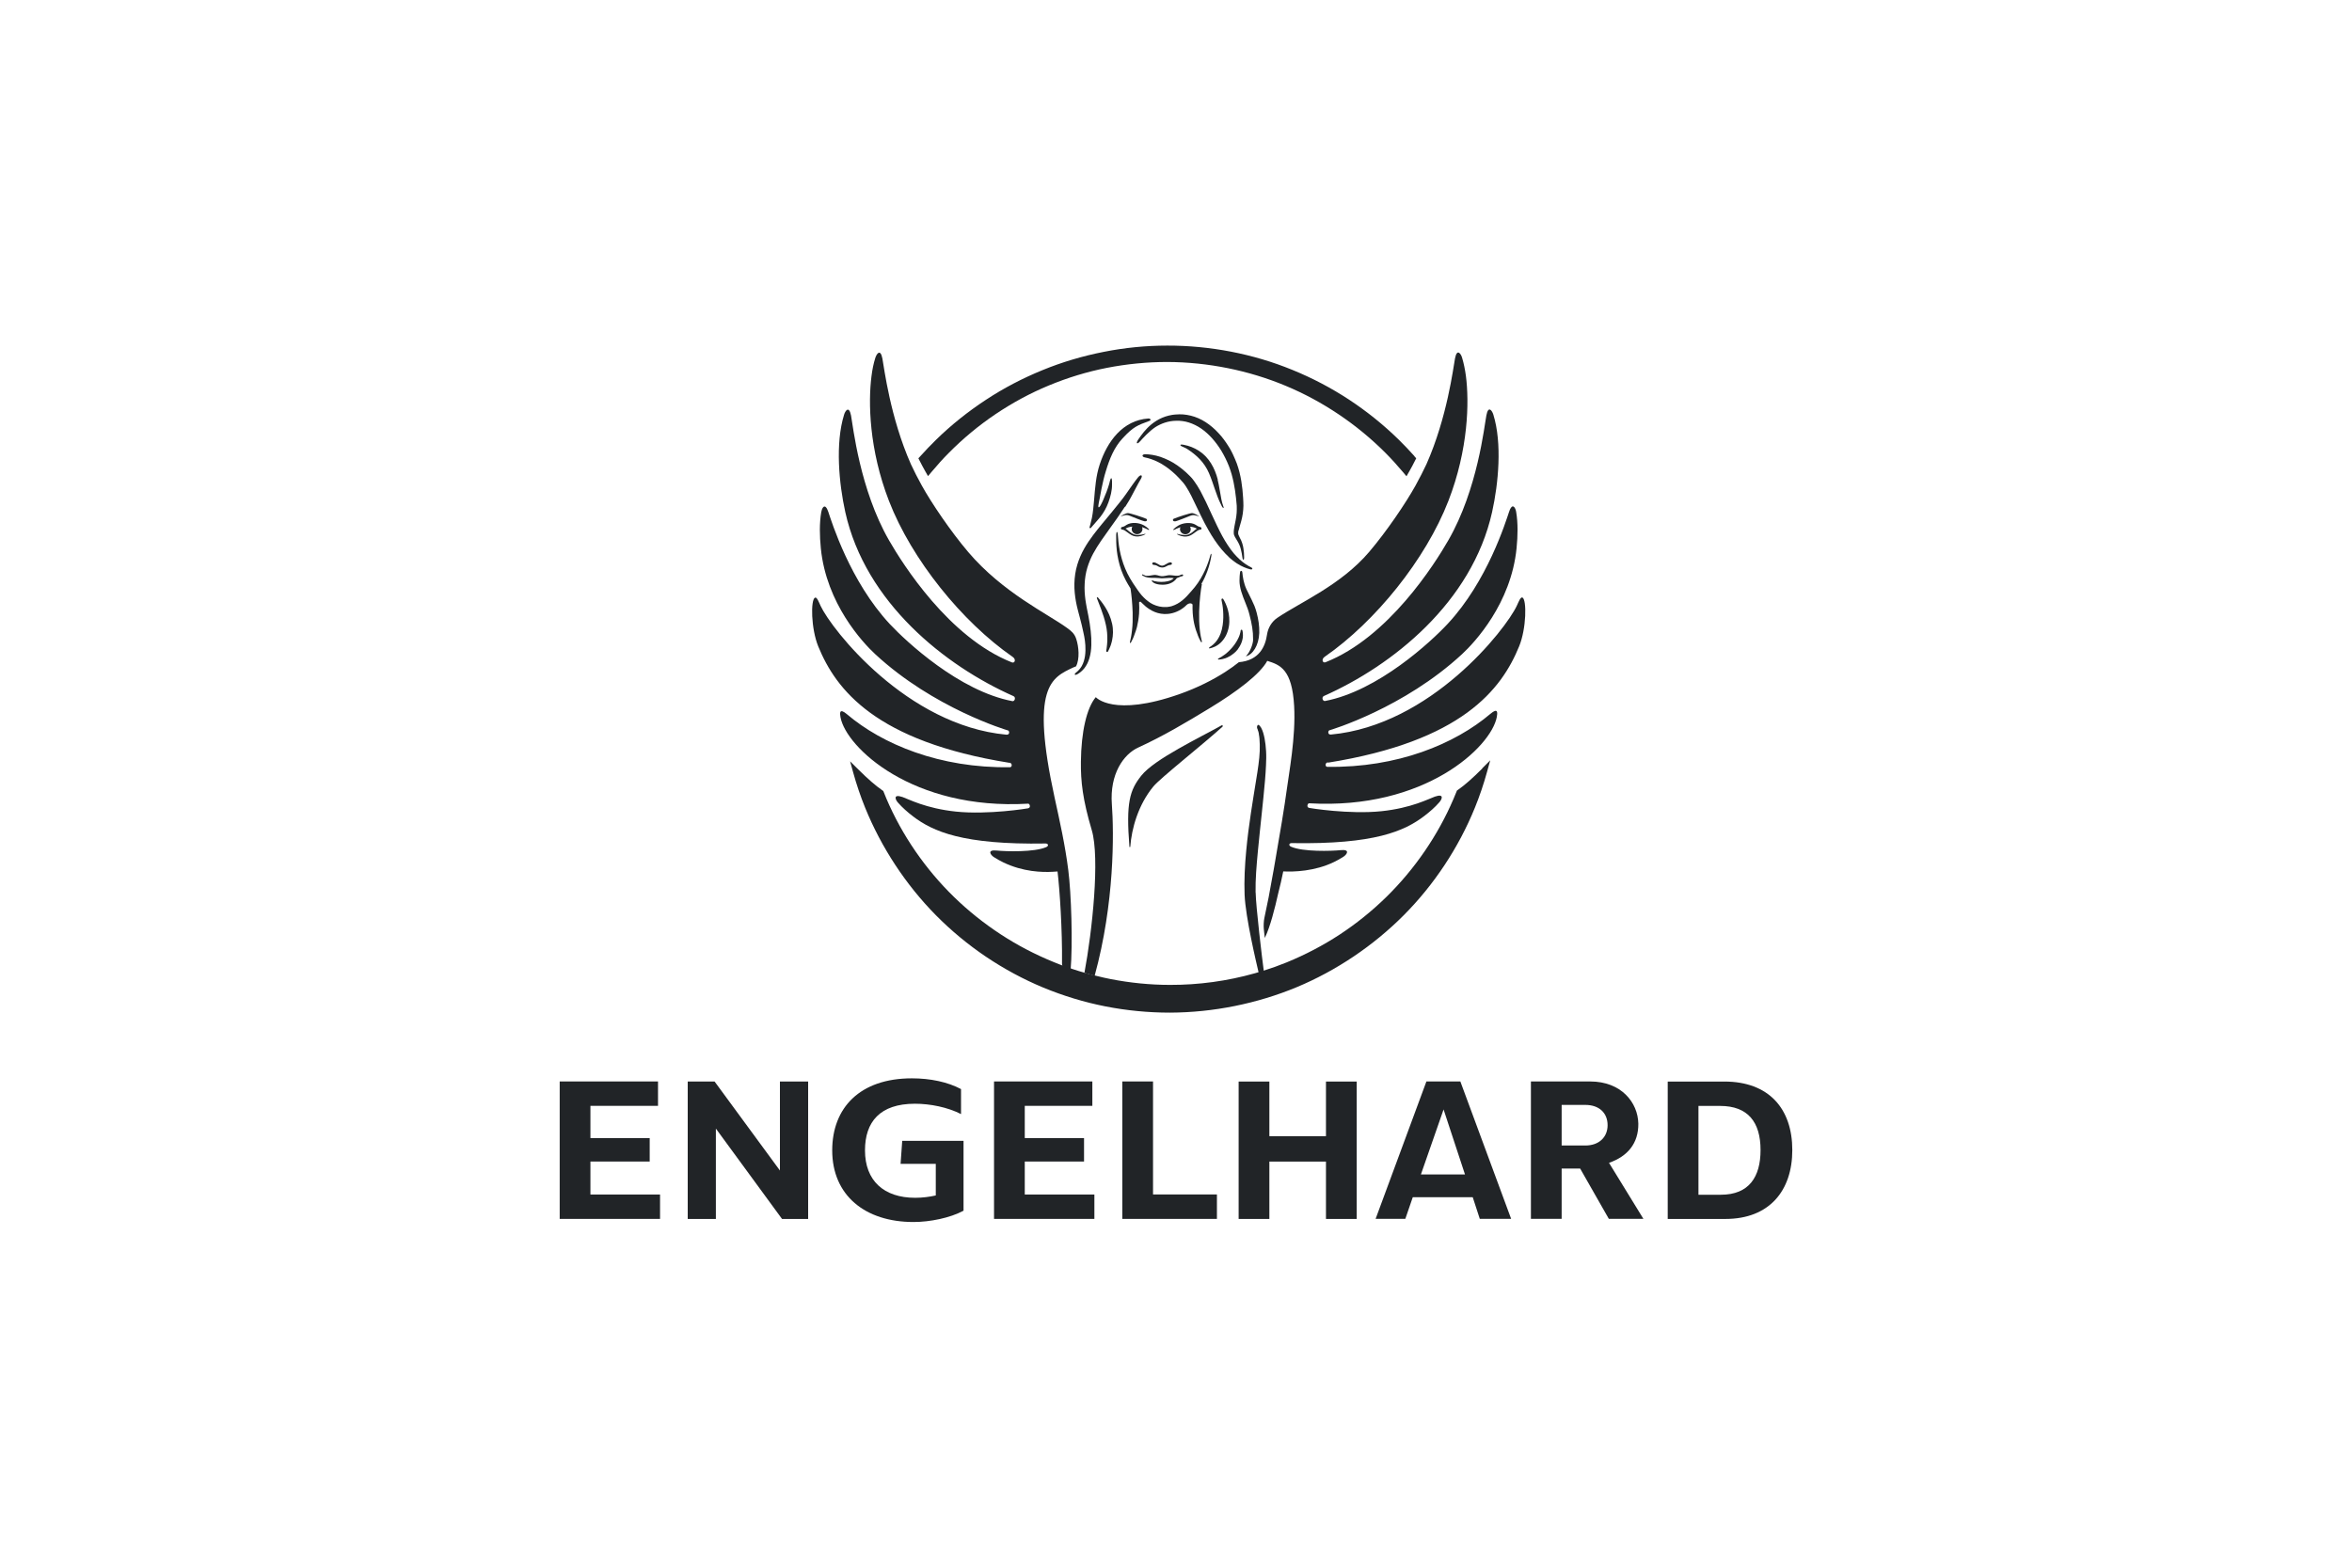<svg xmlns="http://www.w3.org/2000/svg" id="Engelhard" viewBox="0 0 300 200"><defs><style> .cls-1 { fill: #212427; } </style></defs><g><path class="cls-1" d="m145.89,73.36c-.07-.07-.13-.08-.16-.08-.08,0-.06.1-.01.14.06.04.17.09.18.09.58.32,1.36.16,1.94.24.62.09,1.18-.09,1.79,0,0,0,.07,0,.08,0-.34.51-1.89.65-2.8.28-.01,0-.02,0-.02.02.12.41.91.56,1.42.55.75-.01,1.39-.27,1.78-.82,0,0,0-.01.01-.02.21-.08.51-.23.69-.25,0,0,0,0,0,0,.1-.02.18-.1.08-.2-.13-.08-.35.09-.45.11-.26.08-.71,0-1-.03-.45-.06-.6.07-1.04.11-.44.04-.59-.1-.96-.15-.37-.05-1.16.28-1.51,0Z"></path><path class="cls-1" d="m147.27,72.08s.08.01.12.02c.1.02.2.07.29.13.07.04.15.09.23.11.11.04.22.06.33.06h.01c.11,0,.22-.02.32-.06.08-.03.16-.07.23-.11.1-.05.19-.11.29-.13.04,0,.08-.01.12-.02.12-.02.23-.03.26-.12.03-.06,0-.11-.01-.14-.04-.06-.12-.08-.16-.08-.21.01-.39.12-.55.22-.17.1-.33.2-.52.21-.2,0-.36-.1-.53-.21-.17-.1-.34-.21-.55-.22-.04,0-.12.02-.16.08-.02.03-.04.08-.01.14.04.09.15.11.26.12Z"></path><path class="cls-1" d="m146.48,53.39c-3.27.22-5.25,2.93-6.21,5.86-.49,1.48-.59,3.02-.72,4.56-.07.76-.13,1.53-.28,2.28-.07.33-.15.66-.24.98-.02.07-.11.25-.02.3.1.07.18-.08.24-.15.35-.42.74-.82,1.08-1.25.45-.57.8-1.19,1.05-1.88.26-.72.47-1.5.46-2.27,0-.1.03-.78-.09-.81s-.24.62-.27.72c-.2.69-.46,1.36-.75,2.02-.03.07-.52,1.23-.63.92-.05-.13.14-.94.18-1.15.07-.39.14-.79.22-1.18.16-.77.33-1.54.57-2.29.46-1.51,1.03-2.96,2.11-4.12,1.38-1.5,1.91-1.67,3.42-2.23.3-.11.11-.32-.11-.31Z"></path><path class="cls-1" d="m157.99,67.67c.03-.12.06-.25.1-.38.15-.53.34-1.12.43-1.77.05-.32.07-.66.08-1,0-.35-.02-.68-.04-1.02-.04-.68-.11-1.4-.23-2.13-.06-.37-.14-.74-.23-1.11-.09-.37-.21-.75-.34-1.12-.14-.37-.3-.74-.47-1.11-.04-.09-.09-.18-.13-.27-.05-.09-.09-.18-.14-.27-.09-.18-.2-.36-.31-.53-.39-.63-.82-1.22-1.32-1.74-.49-.53-1.03-.99-1.62-1.37-.59-.38-1.23-.66-1.88-.82-.32-.08-.65-.13-.97-.16-.32-.02-.64-.02-.95.01-.08,0-.15.02-.23.02-.08,0-.15.01-.23.03-.15.03-.3.06-.44.09-.14.04-.28.08-.42.12-.14.05-.27.1-.4.15-.52.22-.98.52-1.37.83-.78.64-1.29,1.36-1.7,1.96-.34.52-.14.66.26.2.28-.32,1.15-1.28,1.93-1.79.73-.46,1.64-.8,2.65-.81.27-.01.54,0,.81.04.27.04.55.09.81.18.54.17,1.07.43,1.57.77,1,.69,1.87,1.69,2.57,2.83.1.16.19.32.28.49.04.08.09.17.13.25.04.08.08.17.13.25.16.33.31.67.44,1,.13.34.24.68.34,1.02.09.34.18.68.25,1.03.14.68.24,1.36.31,2.02.04.33.07.66.09.96.01.3.01.61-.01.9-.04.59-.17,1.15-.28,1.71-.03.14-.05.28-.07.43,0,.07-.01.15-.02.23,0,.08,0,.16,0,.24,0,.16.08.36.15.47.07.12.14.24.2.34.13.21.24.39.33.59.09.2.16.39.21.59.11.39.16.76.21,1.09.05.41.23.41.22-.02,0-.34-.02-.72-.09-1.14-.03-.21-.08-.44-.16-.67-.07-.23-.18-.47-.3-.68-.06-.11-.11-.22-.15-.32-.02-.05-.04-.11-.05-.14-.01-.04-.01-.09-.01-.13,0-.05,0-.1.01-.16.01-.06.02-.11.03-.18Z"></path><path class="cls-1" d="m155.46,84.14c.25,0,.64-.07,1.08-.26.25-.11.52-.27.78-.48.19-.15.37-.32.53-.52.04-.05.07-.1.1-.15.28-.39.47-.82.54-1.22.02-.11.04-.22.04-.32,0-.1.02-.2,0-.3,0-.09-.01-.18-.02-.26-.02-.08-.03-.15-.05-.22-.03-.12-.19-.09-.21.02,0,.06-.02.13-.03.2-.02.07-.04.15-.06.23-.01.08-.05.16-.08.25-.02.04-.03.09-.05.13-.02.04-.04.09-.06.13-.16.35-.39.73-.68,1.09-.33.41-.69.75-1.02,1.01-.34.26-.65.44-.87.54-.07.03-.05.14.03.14Z"></path><path class="cls-1" d="m155.33,61.19c-.38-1.47-1.11-2.85-2.43-3.69-.58-.37-1.23-.63-1.9-.75-.1-.02-.55-.11-.41.1.05.08.54.24.81.41,1.26.82,2.22,1.74,2.81,3.11s.89,2.73,1.53,4c.06.11.13.3.22.38.18.15.12-.04.07-.17-.1-.28-.18-.57-.24-.86-.17-.84-.27-1.7-.48-2.53Z"></path><path class="cls-1" d="m154.32,82.71c.17-.03.39-.1.63-.21.24-.11.51-.28.76-.52.25-.24.48-.55.66-.9.18-.36.31-.77.38-1.19.12-.77.03-1.49-.13-2.08-.16-.59-.4-1.06-.59-1.38-.08-.14-.26-.06-.23.09.08.36.17.84.21,1.4.04.56.04,1.2-.06,1.85-.05.36-.14.71-.25,1.02-.11.31-.26.59-.42.83-.32.48-.73.78-1.01.95-.09.06-.05.18.06.16Z"></path><path class="cls-1" d="m141.22,82.01c0,.07,0,.13-.01.19,0,.06-.02.12-.02.18-.02.12-.03.23-.04.34-.02.11-.03.21-.05.3-.02.16.16.23.23.08.04-.09.09-.18.14-.28.05-.1.09-.21.14-.33.02-.06.05-.12.07-.18.02-.06.04-.13.06-.2.02-.07.04-.14.06-.21.02-.07.03-.15.05-.22.13-.61.17-1.36,0-2.11-.18-.84-.53-1.56-.88-2.11-.35-.56-.69-.96-.92-1.23-.07-.08-.18-.01-.14.09.12.32.32.81.54,1.4.22.59.45,1.28.61,2.02.15.66.19,1.3.18,1.87,0,.07,0,.14,0,.21,0,.07-.01.14-.02.2Z"></path><path class="cls-1" d="m153.23,74.51c.34-.58.59-1.16.78-1.68.27-.74.41-1.4.5-1.92.05-.33-.06-.35-.14-.03-.13.5-.34,1.13-.65,1.83-.32.69-.74,1.47-1.34,2.21-.07.09-.15.18-.23.27-.08.1-.17.19-.25.29-.16.19-.33.38-.51.57-.36.37-.75.72-1.21.97-.23.13-.47.23-.72.31-.13.03-.25.07-.39.08-.07,0-.13.02-.2.03-.07,0-.13,0-.2,0-.27.02-.54-.02-.81-.07-.27-.06-.53-.15-.79-.27-.23-.11-.44-.24-.64-.4-.2-.15-.39-.32-.57-.5-.18-.18-.34-.37-.49-.57-.08-.1-.15-.2-.22-.3-.07-.11-.14-.21-.22-.32-.29-.42-.57-.83-.8-1.24-.24-.41-.44-.82-.61-1.23-.34-.82-.56-1.62-.7-2.35-.14-.73-.2-1.4-.24-1.96-.03-.49-.2-.49-.21,0-.01.57,0,1.25.08,2.02.09.76.26,1.61.57,2.49.16.44.36.89.59,1.33.18.34.38.67.59,1.01.12.78.23,1.87.27,3.06.02.83,0,1.6-.08,2.25-.07.65-.18,1.18-.27,1.53-.03.11.07.15.13.05.15-.26.34-.65.5-1.15.09-.22.18-.5.27-.83.12-.49.22-1.07.27-1.7.03-.52.03-1.02,0-1.45.02-.04.05-.06.12-.07.02,0,.05,0,.08,0,.08.08.16.16.24.23.25.26.55.51.9.73.4.26.91.48,1.44.56.3.05.6.06.89.03.78-.07,1.53-.4,2.13-.9.09-.08.18-.16.26-.24.31-.29.68-.24.76-.05-.01.34,0,.7.02,1.07.04.63.14,1.21.27,1.7.08.33.18.6.27.83.16.5.35.89.5,1.15.06.1.15.06.13-.05-.09-.35-.2-.88-.27-1.53-.07-.65-.1-1.42-.08-2.25.04-1.47.21-2.78.35-3.54Z"></path><path class="cls-1" d="m145.92,67.03c-.28-.16-.65-.28-1.06-.31-.46-.03-.84.05-1.15.23-.2.12-.25.21-.61.29-.17.04-.16.3-.01.31.54.03,1,.8,1.75.88.56.06.94-.12,1.18-.24.09-.04.11-.11.04-.09-.45.13-1.1.24-1.47.06-.65-.32-.78-.63-1.04-.71.24-.16.57-.24.88-.27-.06.1-.09.22-.08.35.02.36.34.64.72.62.38-.02.67-.33.65-.69,0-.07-.02-.14-.05-.21.04.01.08.03.12.04.28.1.52.22.69.31.04.02.07,0,.08-.01.01-.02.02-.04-.01-.08-.14-.15-.35-.32-.64-.49Z"></path><path class="cls-1" d="m146.2,66.18c-.52-.22-2.06-.72-2.33-.72-.32,0-.96.42-.96.42l.58-.15c.2-.05.41-.01.61.07.57.23,1.6.65,1.87.7.11.02.19,0,.25-.02.12-.07.11-.25-.02-.3Z"></path><path class="cls-1" d="m143.52,64.66c.15-.22.28-.45.41-.66.14-.22.26-.44.37-.65.46-.84.83-1.6,1.19-2.2.16-.26.18-.42.11-.49-.07-.06-.25,0-.45.25-.46.57-.94,1.28-1.48,2.05-.14.19-.27.39-.42.58-.15.2-.31.4-.47.6-.32.41-.67.83-1.03,1.27-.72.88-1.53,1.81-2.32,2.86-.4.53-.79,1.1-1.14,1.72-.35.62-.65,1.3-.87,2.02-.25.81-.36,1.64-.38,2.44-.02.8.07,1.58.2,2.31.04.18.07.36.11.54.04.18.09.35.13.53.04.18.09.34.13.5.04.16.09.32.13.48.17.64.32,1.25.44,1.84.06.29.7,2.74-.21,4.34-.19.33-.44.59-.69.79-.16.12-.22.22-.19.28.03.05.15.06.34-.05.3-.17.61-.42.89-.77.27-.35.5-.79.64-1.29.07-.25.13-.51.17-.79.04-.27.06-.56.07-.85.02-.58-.01-1.19-.08-1.82-.07-.63-.17-1.28-.3-1.94-.06-.33-.13-.66-.2-1-.03-.16-.06-.33-.09-.5-.03-.17-.05-.33-.08-.5-.09-.68-.14-1.37-.1-2.07.03-.7.14-1.4.35-2.09.19-.62.44-1.21.74-1.77.3-.56.65-1.1,1-1.62.71-1.04,1.46-2.03,2.11-2.97.33-.47.64-.93.93-1.38Z"></path><path class="cls-1" d="m149.67,67.6s.05.03.08.01c.17-.09.41-.21.69-.31.04-.01.08-.03.12-.04-.03.07-.04.14-.05.21-.02.36.27.67.65.69.38.02.7-.25.72-.62,0-.12-.02-.24-.08-.35.31.03.64.11.88.27-.26.07-.39.39-1.04.71-.36.18-1.01.07-1.47-.06-.07-.02-.05.05.04.09.24.12.62.3,1.18.24.76-.08,1.21-.85,1.75-.88.15,0,.16-.26-.01-.31-.35-.09-.41-.17-.61-.29-.3-.19-.69-.26-1.15-.23-.42.03-.78.15-1.06.31-.28.16-.5.34-.64.49-.04.04-.03.07-.01.08Z"></path><path class="cls-1" d="m149.93,66.51c.27-.06,1.3-.47,1.87-.7.2-.08.4-.12.61-.07l.58.14h0c-.08-.05-.65-.42-.95-.42-.27,0-1.81.5-2.33.72-.13.05-.14.24-.02.3.06.03.14.04.25.02Z"></path><path class="cls-1" d="m156.78,71.12c.33.28.64.54.96.74.63.41,1.24.65,1.73.77.31.08.36-.13.1-.26-.43-.21-.94-.53-1.45-1-.26-.23-.51-.51-.77-.8-.25-.31-.5-.64-.74-1.01-.49-.73-.94-1.58-1.39-2.52-.45-.93-.9-1.94-1.4-3-.23-.47-.46-.94-.7-1.39-.25-.45-.52-.89-.83-1.31-.08-.1-.16-.21-.24-.31-.09-.1-.18-.2-.27-.29-.18-.17-.34-.34-.52-.5-.35-.32-.72-.6-1.08-.86-.36-.26-.74-.47-1.1-.65-.37-.18-.73-.33-1.08-.45-.71-.23-1.36-.32-1.91-.33-.48,0-.47.34-.04.41.5.1,1.08.29,1.68.59.3.15.61.33.91.54.31.21.62.44.92.71.3.26.61.55.9.87.15.15.29.32.44.49.07.08.13.16.19.24.06.09.12.18.18.26.48.73.9,1.63,1.34,2.56.2.42.4.83.6,1.24h0c.3.61.6,1.2.92,1.75.53.94,1.11,1.8,1.72,2.52.3.36.63.69.94.98Z"></path><path class="cls-1" d="m180.41,58.19c-.65-.73-1.32-1.43-1.99-2.09-1.95-1.91-4.09-3.63-6.37-5.13-2.24-1.47-4.67-2.75-7.23-3.79-4.98-2.04-10.49-3.1-15.93-3.09-2.73,0-5.46.27-8.11.8-2.7.53-5.33,1.31-7.81,2.33-2.55,1.04-4.98,2.31-7.22,3.79-2.29,1.5-4.44,3.22-6.37,5.11-.67.66-1.35,1.36-2,2.09l-.24.26.16.31c.23.46.47.9.7,1.31l.37.65.48-.57c.7-.84,1.43-1.65,2.17-2.39,1.82-1.84,3.82-3.5,5.94-4.93,2.17-1.46,4.46-2.7,6.81-3.67,2.41-1,4.9-1.76,7.41-2.25,2.52-.49,5.11-.75,7.71-.75,5.17.02,10.39,1.07,15.1,3.04,4.71,1.96,9.12,4.93,12.75,8.58.74.74,1.47,1.55,2.18,2.39l.48.57.37-.65c.24-.42.48-.86.71-1.33l.16-.31-.23-.26Z"></path><path class="cls-1" d="m128.76,97.3c.4.06.34.57.08.58-8.97.14-16.3-2.93-20.81-6.76-1-.85-.92-.11-.82.4.71,3.82,9.17,11.87,23.94,11.01.18-.01.38.5-.01.59,0,.01-5.1.85-9.21.42-3.85-.4-6.08-1.61-6.82-1.86-1.25-.42-.9.36-.56.73.55.62,1.2,1.2,1.92,1.75,2.52,1.91,6.32,3.63,16.9,3.45.33,0,.44.3.08.46-1.51.67-5.17.56-6.3.44-1.32-.14-.79.59-.36.85.36.23.75.45,1.16.65,2.56,1.24,5.01,1.28,6.31,1.21.06,0,.57-.04.63-.04.28,2.35.62,7.47.57,11.74,0,.54.42.97.96.97h.13c.3-3.55.09-9.92-.29-12.89-.4-3.17-1.07-6.16-1.75-9.27-3.09-14.15-.4-15.26,2.37-16.57.11-.05.24-.1.37-.15.49-.95.35-2.5.03-3.48-.24-.74-.66-1.04-1.19-1.43-2.42-1.77-8.18-4.48-12.59-9.67-2.24-2.64-4.66-6.21-5.92-8.48-.52-.93-.98-1.84-1.39-2.72-2.65-5.98-3.42-12.33-3.64-13.49-.13-.67-.32-.81-.5-.72-.17.09-.32.39-.4.63-.23.73-.39,1.52-.49,2.34-.43,3.3-.32,9.34,2.23,15.92,2.9,7.49,9.34,15.44,15.77,19.89.48.32.28.84-.08.71-8.06-3.17-13.97-12.6-15.68-15.57-3.74-6.5-4.6-14.62-4.85-15.93-.26-1.32-.75-.59-.89-.09-1.13,3.65-.65,8.77.16,12.42,2.57,11.55,12.74,19.61,21.45,23.47.34.15.16.7-.14.64-6.77-1.28-13.56-7.61-15.64-9.84-5.08-5.46-7.41-13.04-7.84-14.31-.08-.22-.15-.38-.22-.49-.34-.5-.61.1-.68.53-.24,1.41-.21,3-.05,4.62.7,7.04,5.33,12.02,6.95,13.51,7.44,6.89,16.76,9.68,16.93,9.72.17.04.26.58-.21.54-12.73-1.18-22.29-13.42-23.7-16.43-.23-.49-.47-1.17-.72-1.05-.56.27-.51,3.94.42,6.22,2.26,5.52,7.3,12.11,24.39,14.85Z"></path><path class="cls-1" d="m159.83,81.72c-.04.47-.35,1.43-.92,2.01.88-.2,1.65-1.39,1.71-2.97,0,0,0-.01,0-.02,0-.01,0-.03,0-.04,0,0,0-.01,0-.02.02-.8-.1-1.65-.33-2.51-.08-.29-.17-.59-.28-.86-.11-.27-.23-.53-.35-.77-.24-.49-.47-.93-.66-1.34-.19-.41-.31-.8-.39-1.17-.08-.37-.12-.72-.15-1.01-.03-.25-.26-.26-.29,0-.04.3-.07.65-.07,1.07,0,.41.08.89.22,1.36.14.48.33.96.53,1.45.2.49.39.98.52,1.51.3,1.12.48,2.19.46,3.1,0,.07,0,.14,0,.21Z"></path><g><path class="cls-1" d="m84.19,152.39v3.11h-12.8v-17.53h12.54v3.11h-8.62v4.11h7.56v2.99h-7.56v4.21h8.87Z"></path><path class="cls-1" d="m103.08,137.98v17.53h-3.33l-8.44-11.53v11.53h-3.59v-17.53h3.43l8.33,11.35v-11.35h3.59Z"></path><path class="cls-1" d="m122.89,154.46c-1.7.92-4.28,1.44-6.37,1.44-6.19,0-10.37-3.41-10.37-9.14,0-5.43,3.53-9.19,10.16-9.19,2.37,0,4.57.47,6.27,1.37v3.19c-1.7-.87-3.92-1.32-5.88-1.32-4.46,0-6.37,2.32-6.37,5.95,0,3.86,2.4,6.05,6.4,6.05.93,0,1.83-.12,2.63-.3v-4.03h-4.49l.21-2.94h7.82v8.91Z"></path><path class="cls-1" d="m139.59,152.39v3.11h-12.8v-17.53h12.54v3.11h-8.62v4.11h7.56v2.99h-7.56v4.21h8.87Z"></path><path class="cls-1" d="m155.22,152.39v3.11h-12.07v-17.53h3.92v14.41h8.15Z"></path><path class="cls-1" d="m173.05,137.98v17.53h-3.92v-7.32h-7.22v7.32h-3.92v-17.53h3.92v6.97h7.22v-6.97h3.92Z"></path><path class="cls-1" d="m187.84,152.74h-7.64l-.95,2.76h-3.79l6.48-17.53h4.33l6.48,17.53h-4l-.9-2.76Zm-.98-2.91l-2.73-8.29-2.89,8.29h5.62Z"></path><path class="cls-1" d="m201.54,149.08h-2.35v6.42h-3.92v-17.53h7.56c3.97,0,6.09,2.69,6.14,5.38.03,2.51-1.37,4.18-3.74,5l4.39,7.15h-4.41l-3.66-6.42Zm-2.35-2.94h3.02c1.78,0,2.84-1.1,2.84-2.59,0-1.57-1.08-2.59-2.84-2.59h-3.02v5.18Z"></path><path class="cls-1" d="m228.61,146.72c0,5.18-2.92,8.79-8.54,8.79h-7.35v-17.53h7.22c5.68,0,8.67,3.46,8.67,8.74Zm-4.05,0c0-3.56-1.6-5.63-5.16-5.63h-2.76v11.33h2.86c3.59,0,5.06-2.27,5.06-5.7Z"></path></g><path class="cls-1" d="m160.6,92.51c-.19-.09-.31.11-.15.49.15.36.22.8.26,1.28"></path><path class="cls-1" d="m155.83,92.53c-2.74,1.55-8.56,4.29-10.26,6.43-1.47,1.85-1.96,3.42-1.51,9.06,0,.07.1.07.11,0,.17-2.31,1-5.33,2.94-7.68.89-1.08,6.17-5.24,8.82-7.63.09-.08,0-.24-.1-.18Z"></path><path class="cls-1" d="m189.08,98.03c-1.29,1.29-2.26,2.14-3.15,2.76l-.1.07-.04.11c-.12.31-.25.63-.39.94-1.98,4.64-4.95,8.98-8.6,12.55-1.82,1.78-3.82,3.39-5.94,4.78-2.09,1.37-4.36,2.56-6.75,3.54-.96.39-1.96.75-3.01,1.08-.03.01-1.05.31-1.05.31-3.51.99-7.15,1.49-10.81,1.48-2.55,0-5.1-.26-7.57-.74-.56-.11-1.15-.24-1.82-.41h0s-.49-.12-.49-.12h0c-.45-.1-1.17-.32-1.26-.35l-.51-.15c-1.1-.34-2.18-.72-3.21-1.15-2.38-.97-4.65-2.16-6.74-3.53-2.14-1.4-4.14-3-5.95-4.76-3.64-3.54-6.63-7.87-8.62-12.53-.13-.29-.25-.59-.36-.88l-.04-.11-.1-.07c-.88-.61-1.84-1.44-3.1-2.69l-1.04-1.03.39,1.41c.43,1.56.95,3.08,1.53,4.51,2.06,5.07,5.18,9.82,9.03,13.72,1.95,1.97,4.1,3.75,6.37,5.28,2.32,1.56,4.78,2.89,7.29,3.93,2.58,1.07,5.25,1.88,7.94,2.41,2.7.53,5.47.8,8.25.8,5.53-.02,11.12-1.15,16.17-3.25,5.04-2.1,9.77-5.28,13.66-9.19,3.86-3.88,6.99-8.61,9.06-13.7.6-1.47,1.13-3.03,1.57-4.64l.39-1.41-1.03,1.03Z"></path><path class="cls-1" d="m160.15,113.86c-.03-1.66.12-3.4.29-5.22.31-3.26.68-6.34.91-9.04.06-.68.1-1.33.13-1.96.02-.31.03-.62.03-.93,0-.3,0-.6-.02-.89-.03-.57-.1-1.11-.19-1.61-.1-.5-.22-.96-.44-1.37-.1-.17-.22-.29-.32-.34-.1-.05-.27.22-.15.49.16.35.22.8.26,1.28.04.48.05,1,.03,1.55-.02.55-.08,1.12-.16,1.73-.08.61-.18,1.25-.29,1.91-.42,2.66-.96,5.72-1.27,9.04-.18,1.85-.28,3.88-.21,5.63.11,2.89,1.52,8.8,1.8,9.99.38-.09.63-.13.66-.15-.23-1.7-1.02-8.32-1.05-10.12Z"></path><path class="cls-1" d="m139.68,124.11s0,0,0,0c-.04,0-.08-.02-.12-.03l.12.03Z"></path><path class="cls-1" d="m139.39,124.04h-.04s0,0,0,0c.01,0,.03,0,.04,0Z"></path></g><path class="cls-1" d="m169.38,97.3c17.09-2.74,22.14-9.33,24.39-14.85.93-2.27.98-5.95.42-6.22-.24-.12-.49.56-.72,1.05-1.41,3.02-10.97,15.25-23.7,16.43-.47.04-.37-.5-.21-.54.17-.04,9.49-2.83,16.93-9.72,1.62-1.5,6.25-6.47,6.95-13.51.16-1.62.19-3.2-.05-4.62-.06-.42-.34-1.03-.68-.53-.07.11-.15.27-.22.49-.43,1.26-2.75,8.85-7.84,14.31-2.07,2.23-8.87,8.56-15.64,9.84-.3.06-.48-.49-.14-.64,8.71-3.86,18.88-11.92,21.45-23.47.81-3.65,1.29-8.76.16-12.42-.15-.5-.64-1.23-.89.09-.26,1.32-1.11,9.44-4.85,15.93-1.71,2.98-7.63,12.41-15.68,15.57-.36.13-.56-.39-.08-.71,6.43-4.45,12.87-12.4,15.77-19.89,2.55-6.58,2.66-12.62,2.23-15.92-.11-.82-.27-1.61-.49-2.34-.07-.25-.23-.55-.4-.63-.18-.09-.37.05-.5.72-.22,1.16-.99,7.51-3.64,13.49-.41.88-.88,1.79-1.39,2.72-1.26,2.27-3.68,5.84-5.92,8.48-3.6,4.23-8.74,6.4-11.7,8.4-.73.49-1.2,1.28-1.33,2.15-.21,1.45-.94,3.29-3.59,3.52h0c-.5.4-1.09.83-1.76,1.26-1.53.98-3.49,1.99-5.78,2.8-8.5,3-10.71.4-10.71.4-1.16,1.37-1.86,4.43-1.9,8.23-.03,2.53.23,4.84,1.39,8.75,1.04,3.53.07,12.82-.94,18.19l1.1.32s.16.06.2.07c2.55-9.29,2.47-18.23,2.2-21.89-.29-3.85,1.48-6.38,3.36-7.24,3.17-1.45,6.15-3.22,9.09-5.01,3.58-2.17,6.46-4.37,7.37-6.05,1.63.51,3.17,1.06,3.43,5.77.22,3.94-.67,8.6-.96,10.79-.24,1.81-.87,5.65-1.48,9.1-.06.33-.12.66-.17.98-.15.83-.42,2.35-.65,3.56-.18.84-.36,1.71-.54,2.61-.08.38-.11,1.01-.07,1.4s.08.74.12,1.11c.02,0,.03-.01.04-.04.66-1.38,1.24-3.66,1.68-5.63.25-.94.45-1.87.64-2.79,1.34.07,4.01,0,6.5-1.21.41-.2.8-.42,1.16-.65.43-.26.96-.99-.36-.85-1.13.12-4.79.23-6.3-.44-.36-.16-.26-.47.08-.46,10.58.18,14.38-1.54,16.9-3.45.72-.55,1.38-1.13,1.92-1.75.34-.37.69-1.16-.56-.73-.73.25-2.97,1.46-6.82,1.86-4.11.43-9.22-.41-9.21-.42-.39-.08-.2-.6-.01-.59,14.76.86,23.23-7.19,23.94-11.01.09-.5.18-1.25-.82-.4-4.51,3.83-11.84,6.9-20.81,6.76-.26,0-.32-.51.08-.58Z"></path></svg>